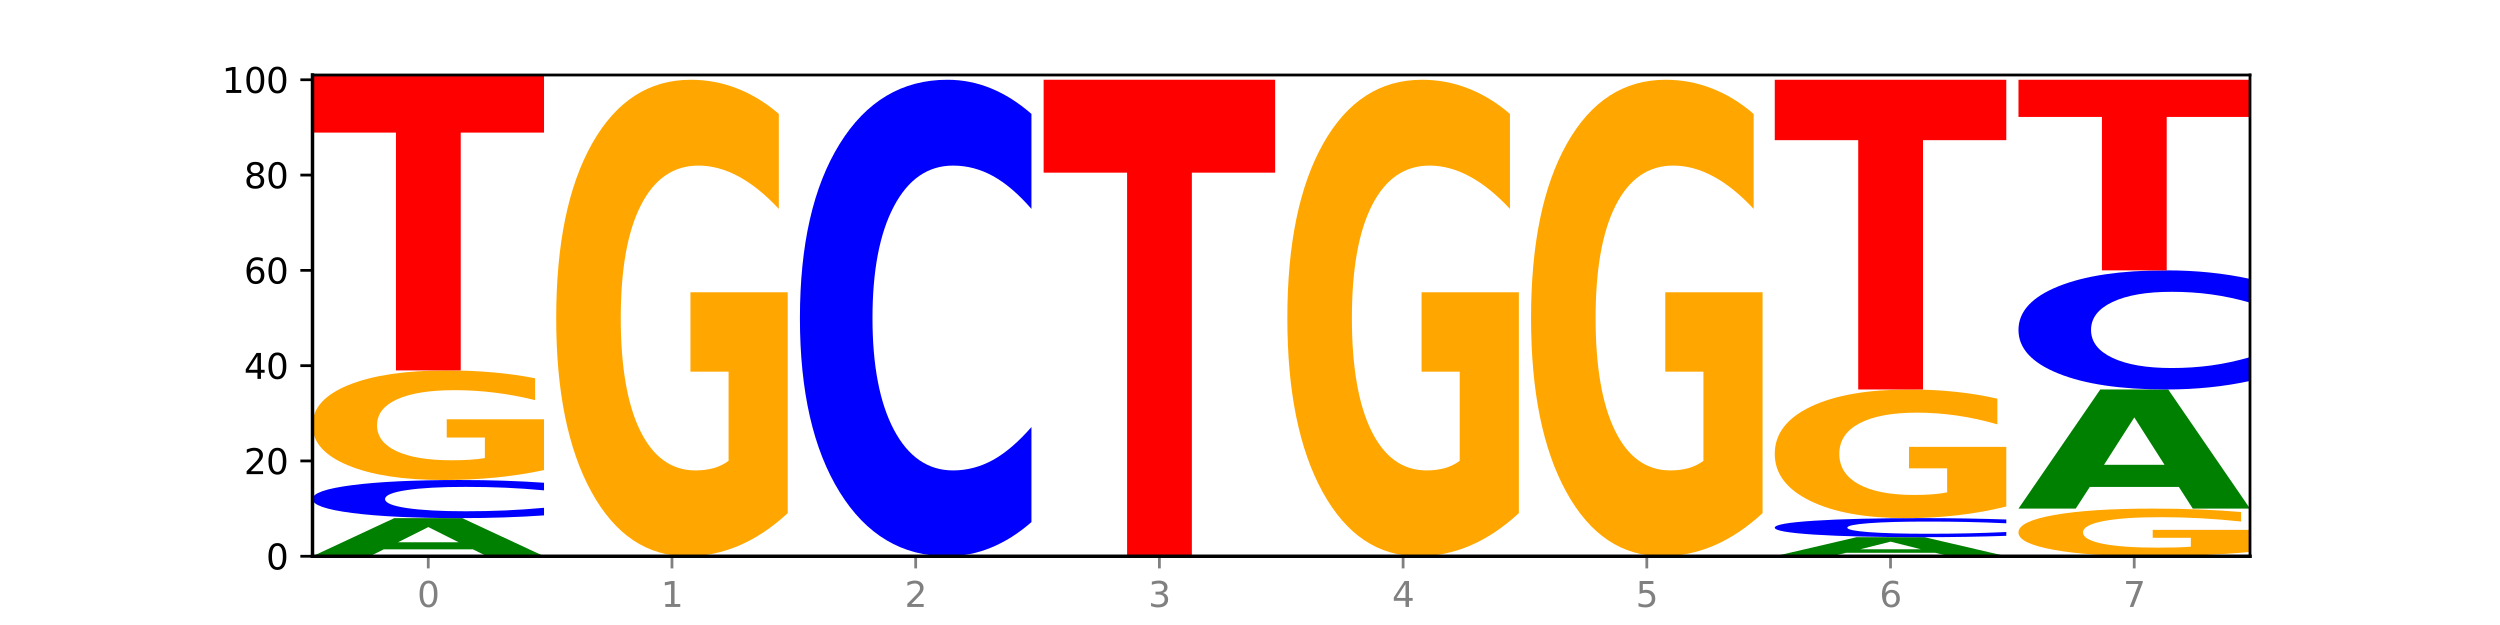 <?xml version="1.0" encoding="utf-8" standalone="no"?>
<!DOCTYPE svg PUBLIC "-//W3C//DTD SVG 1.1//EN"
  "http://www.w3.org/Graphics/SVG/1.1/DTD/svg11.dtd">
<svg xmlns:xlink="http://www.w3.org/1999/xlink" width="720pt" height="180pt" viewBox="0 0 720 180" xmlns="http://www.w3.org/2000/svg" version="1.1">
 <defs>
  <style type="text/css">*{stroke-linejoin: round; stroke-linecap: butt}</style>
 </defs>
 <g id="figure_1">
  <g id="patch_1">
   <path d="M 0 180 
L 720 180 
L 720 0 
L 0 0 
z
" style="fill: #ffffff"/>
  </g>
  <g id="axes_1">
   <g id="patch_2">
    <path d="M 90 160.2 
L 648 160.2 
L 648 21.6 
L 90 21.6 
z
" style="fill: #ffffff"/>
   </g>
   <g id="line2d_1">
    <path d="M 90 160.2 
L 648 160.2 
" clip-path="url(#pb7c1e60033)" style="fill: none; stroke: #000000; stroke-width: 0.5; stroke-linecap: square"/>
   </g>
   <g id="patch_3">
    <path d="M 136.189 158.2 
L 110.545 158.2 
L 106.496 160.2 
L 90 160.2 
L 113.558 149.222 
L 133.121 149.222 
L 156.679 160.2 
L 140.197 160.2 
L 136.189 158.2 
z
M 114.635 156.163 
L 132.058 156.163 
L 123.36 151.796 
L 114.635 156.163 
z
" clip-path="url(#pb7c1e60033)" style="fill: #008000"/>
   </g>
   <g id="patch_4">
    <path d="M 156.679 148.435 
Q 151.102 148.825 145.07 149.022 
Q 139.039 149.222 132.47 149.222 
Q 112.882 149.222 101.441 147.743 
Q 90 146.265 90 143.736 
Q 90 141.198 101.441 139.722 
Q 112.882 138.244 132.47 138.244 
Q 139.039 138.244 145.07 138.443 
Q 151.102 138.64 156.679 139.03 
L 156.679 141.219 
Q 151.051 140.702 145.591 140.461 
Q 140.131 140.221 134.1 140.221 
Q 123.281 140.221 117.082 141.158 
Q 110.899 142.092 110.899 143.736 
Q 110.899 145.373 117.082 146.31 
Q 123.281 147.244 134.1 147.244 
Q 140.131 147.244 145.591 147.004 
Q 151.051 146.761 156.679 146.244 
L 156.679 148.435 
z
" clip-path="url(#pb7c1e60033)" style="fill: #0000ff"/>
   </g>
   <g id="patch_5">
    <path d="M 156.679 135.388 
Q 149.955 136.816 142.722 137.533 
Q 135.489 138.244 127.778 138.244 
Q 110.353 138.244 100.177 133.993 
Q 90 129.742 90 122.472 
Q 90 115.118 100.356 110.9 
Q 110.727 106.681 128.764 106.681 
Q 135.713 106.681 142.079 107.255 
Q 148.46 107.822 154.109 108.944 
L 154.109 115.235 
Q 148.281 113.794 142.513 113.084 
Q 136.744 112.366 130.946 112.366 
Q 120.216 112.366 114.403 114.987 
Q 108.59 117.602 108.59 122.472 
Q 108.59 127.297 114.194 129.931 
Q 119.798 132.558 130.109 132.558 
Q 132.919 132.558 135.325 132.408 
Q 137.731 132.252 139.643 131.926 
L 139.643 126.019 
L 128.66 126.019 
L 128.66 120.757 
L 156.679 120.757 
L 156.679 135.388 
z
" clip-path="url(#pb7c1e60033)" style="fill: #ffa600"/>
   </g>
   <g id="patch_6">
    <path d="M 90 21.6 
L 156.679 21.6 
L 156.679 38.193 
L 132.69 38.193 
L 132.69 106.681 
L 114.036 106.681 
L 114.036 38.193 
L 90 38.193 
L 90 21.6 
z
" clip-path="url(#pb7c1e60033)" style="fill: #ff0000"/>
   </g>
   <g id="patch_7">
    <path d="M 226.868 147.784 
Q 220.143 153.992 212.91 157.11 
Q 205.678 160.2 197.967 160.2 
Q 180.542 160.2 170.365 141.718 
Q 160.189 123.236 160.189 91.629 
Q 160.189 59.653 170.545 41.313 
Q 180.916 22.972 198.953 22.972 
Q 205.902 22.972 212.268 25.467 
Q 218.649 27.933 224.298 32.809 
L 224.298 60.164 
Q 218.47 53.899 212.701 50.809 
Q 206.933 47.691 201.135 47.691 
Q 190.405 47.691 184.592 59.086 
Q 178.779 70.453 178.779 91.629 
Q 178.779 112.605 184.383 124.058 
Q 189.987 135.481 200.298 135.481 
Q 203.107 135.481 205.513 134.829 
Q 207.919 134.149 209.832 132.732 
L 209.832 107.049 
L 198.848 107.049 
L 198.848 84.173 
L 226.868 84.173 
L 226.868 147.784 
z
" clip-path="url(#pb7c1e60033)" style="fill: #ffa600"/>
   </g>
   <g id="patch_8">
    <path d="M 297.057 150.364 
Q 291.479 155.239 285.448 157.705 
Q 279.417 160.2 272.848 160.2 
Q 253.259 160.2 241.818 141.718 
Q 230.377 123.236 230.377 91.629 
Q 230.377 59.908 241.818 41.455 
Q 253.259 22.972 272.848 22.972 
Q 279.417 22.972 285.448 25.467 
Q 291.479 27.933 297.057 32.809 
L 297.057 60.164 
Q 291.429 53.7 285.969 50.696 
Q 280.509 47.691 274.477 47.691 
Q 263.658 47.691 257.459 59.398 
Q 251.277 71.077 251.277 91.629 
Q 251.277 112.095 257.459 123.802 
Q 263.658 135.481 274.477 135.481 
Q 280.509 135.481 285.969 132.477 
Q 291.429 129.444 297.057 122.98 
L 297.057 150.364 
z
" clip-path="url(#pb7c1e60033)" style="fill: #0000ff"/>
   </g>
   <g id="patch_9">
    <path d="M 300.566 22.972 
L 367.245 22.972 
L 367.245 49.736 
L 343.256 49.736 
L 343.256 160.2 
L 324.602 160.2 
L 324.602 49.736 
L 300.566 49.736 
L 300.566 22.972 
z
" clip-path="url(#pb7c1e60033)" style="fill: #ff0000"/>
   </g>
   <g id="patch_10">
    <path d="M 437.434 147.784 
Q 430.709 153.992 423.476 157.11 
Q 416.244 160.2 408.533 160.2 
Q 391.108 160.2 380.931 141.718 
Q 370.755 123.236 370.755 91.629 
Q 370.755 59.653 381.111 41.313 
Q 391.482 22.972 409.519 22.972 
Q 416.468 22.972 422.834 25.467 
Q 429.215 27.933 434.864 32.809 
L 434.864 60.164 
Q 429.036 53.899 423.267 50.809 
Q 417.499 47.691 411.701 47.691 
Q 400.971 47.691 395.158 59.086 
Q 389.345 70.453 389.345 91.629 
Q 389.345 112.605 394.949 124.058 
Q 400.553 135.481 410.864 135.481 
Q 413.673 135.481 416.079 134.829 
Q 418.485 134.149 420.398 132.732 
L 420.398 107.049 
L 409.414 107.049 
L 409.414 84.173 
L 437.434 84.173 
L 437.434 147.784 
z
" clip-path="url(#pb7c1e60033)" style="fill: #ffa600"/>
   </g>
   <g id="patch_11">
    <path d="M 507.623 147.784 
Q 500.898 153.992 493.665 157.11 
Q 486.432 160.2 478.721 160.2 
Q 461.297 160.2 451.12 141.718 
Q 440.943 123.236 440.943 91.629 
Q 440.943 59.653 451.299 41.313 
Q 461.67 22.972 479.708 22.972 
Q 486.656 22.972 493.023 25.467 
Q 499.404 27.933 505.052 32.809 
L 505.052 60.164 
Q 499.224 53.899 493.456 50.809 
Q 487.688 47.691 481.889 47.691 
Q 471.16 47.691 465.347 59.086 
Q 459.533 70.453 459.533 91.629 
Q 459.533 112.605 465.137 124.058 
Q 470.741 135.481 481.053 135.481 
Q 483.862 135.481 486.268 134.829 
Q 488.674 134.149 490.587 132.732 
L 490.587 107.049 
L 479.603 107.049 
L 479.603 84.173 
L 507.623 84.173 
L 507.623 147.784 
z
" clip-path="url(#pb7c1e60033)" style="fill: #ffa600"/>
   </g>
   <g id="patch_12">
    <path d="M 557.321 159.2 
L 531.677 159.2 
L 527.628 160.2 
L 511.132 160.2 
L 534.69 154.711 
L 554.253 154.711 
L 577.811 160.2 
L 561.329 160.2 
L 557.321 159.2 
z
M 535.767 158.181 
L 553.19 158.181 
L 544.492 155.998 
L 535.767 158.181 
z
" clip-path="url(#pb7c1e60033)" style="fill: #008000"/>
   </g>
   <g id="patch_13">
    <path d="M 577.811 154.317 
Q 572.234 154.512 566.203 154.611 
Q 560.171 154.711 553.603 154.711 
Q 534.014 154.711 522.573 153.972 
Q 511.132 153.232 511.132 151.968 
Q 511.132 150.699 522.573 149.961 
Q 534.014 149.222 553.603 149.222 
Q 560.171 149.222 566.203 149.322 
Q 572.234 149.42 577.811 149.615 
L 577.811 150.709 
Q 572.183 150.451 566.723 150.331 
Q 561.263 150.211 555.232 150.211 
Q 544.413 150.211 538.214 150.679 
Q 532.031 151.146 532.031 151.968 
Q 532.031 152.787 538.214 153.255 
Q 544.413 153.722 555.232 153.722 
Q 561.263 153.722 566.723 153.602 
Q 572.183 153.481 577.811 153.222 
L 577.811 154.317 
z
" clip-path="url(#pb7c1e60033)" style="fill: #0000ff"/>
   </g>
   <g id="patch_14">
    <path d="M 577.811 145.869 
Q 571.087 147.546 563.854 148.388 
Q 556.621 149.222 548.91 149.222 
Q 531.486 149.222 521.309 144.232 
Q 511.132 139.241 511.132 130.708 
Q 511.132 122.074 521.488 117.122 
Q 531.859 112.17 549.896 112.17 
Q 556.845 112.17 563.211 112.844 
Q 569.592 113.51 575.241 114.826 
L 575.241 122.212 
Q 569.413 120.52 563.645 119.686 
Q 557.876 118.844 552.078 118.844 
Q 541.348 118.844 535.535 121.921 
Q 529.722 124.99 529.722 130.708 
Q 529.722 136.371 535.326 139.463 
Q 540.93 142.548 551.241 142.548 
Q 554.051 142.548 556.457 142.372 
Q 558.863 142.188 560.775 141.805 
L 560.775 134.871 
L 549.792 134.871 
L 549.792 128.695 
L 577.811 128.695 
L 577.811 145.869 
z
" clip-path="url(#pb7c1e60033)" style="fill: #ffa600"/>
   </g>
   <g id="patch_15">
    <path d="M 511.132 22.972 
L 577.811 22.972 
L 577.811 40.368 
L 553.822 40.368 
L 553.822 112.17 
L 535.168 112.17 
L 535.168 40.368 
L 511.132 40.368 
L 511.132 22.972 
z
" clip-path="url(#pb7c1e60033)" style="fill: #ff0000"/>
   </g>
   <g id="patch_16">
    <path d="M 648 158.958 
Q 641.275 159.579 634.042 159.891 
Q 626.81 160.2 619.099 160.2 
Q 601.674 160.2 591.497 158.352 
Q 581.321 156.504 581.321 153.343 
Q 581.321 150.145 591.677 148.311 
Q 602.048 146.477 620.085 146.477 
Q 627.034 146.477 633.4 146.727 
Q 639.781 146.973 645.43 147.461 
L 645.43 150.196 
Q 639.602 149.57 633.833 149.261 
Q 628.065 148.949 622.267 148.949 
Q 611.537 148.949 605.724 150.089 
Q 599.911 151.225 599.911 153.343 
Q 599.911 155.441 605.515 156.586 
Q 611.119 157.728 621.43 157.728 
Q 624.239 157.728 626.645 157.663 
Q 629.051 157.595 630.964 157.453 
L 630.964 154.885 
L 619.98 154.885 
L 619.98 152.597 
L 648 152.597 
L 648 158.958 
z
" clip-path="url(#pb7c1e60033)" style="fill: #ffa600"/>
   </g>
   <g id="patch_17">
    <path d="M 627.51 140.228 
L 601.866 140.228 
L 597.817 146.477 
L 581.321 146.477 
L 604.879 112.17 
L 624.442 112.17 
L 648 146.477 
L 631.518 146.477 
L 627.51 140.228 
z
M 605.956 133.86 
L 623.379 133.86 
L 614.681 120.214 
L 605.956 133.86 
z
" clip-path="url(#pb7c1e60033)" style="fill: #008000"/>
   </g>
   <g id="patch_18">
    <path d="M 648 109.711 
Q 642.422 110.93 636.391 111.547 
Q 630.36 112.17 623.791 112.17 
Q 604.202 112.17 592.762 107.55 
Q 581.321 102.929 581.321 95.027 
Q 581.321 87.097 592.762 82.484 
Q 604.202 77.863 623.791 77.863 
Q 630.36 77.863 636.391 78.487 
Q 642.422 79.104 648 80.322 
L 648 87.161 
Q 642.372 85.545 636.912 84.794 
Q 631.452 84.043 625.421 84.043 
Q 614.602 84.043 608.402 86.97 
Q 602.22 89.89 602.22 95.027 
Q 602.22 100.144 608.402 103.071 
Q 614.602 105.991 625.421 105.991 
Q 631.452 105.991 636.912 105.239 
Q 642.372 104.481 648 102.865 
L 648 109.711 
z
" clip-path="url(#pb7c1e60033)" style="fill: #0000ff"/>
   </g>
   <g id="patch_19">
    <path d="M 581.321 22.972 
L 648 22.972 
L 648 33.678 
L 624.011 33.678 
L 624.011 77.863 
L 605.356 77.863 
L 605.356 33.678 
L 581.321 33.678 
L 581.321 22.972 
z
" clip-path="url(#pb7c1e60033)" style="fill: #ff0000"/>
   </g>
   <g id="matplotlib.axis_1">
    <g id="xtick_1">
     <g id="line2d_2">
      <defs>
       <path id="mc859f53a32" d="M 0 0 
L 0 3.5 
" style="stroke: #808080; stroke-width: 0.8"/>
      </defs>
      <g>
       <use xlink:href="#mc859f53a32" x="123.34" y="160.2" style="fill: #808080; stroke: #808080; stroke-width: 0.8"/>
      </g>
     </g>
     <g id="text_1">
      <!-- 0 -->
      <g style="fill: #808080" transform="translate(120.158 174.798) scale(0.1 -0.1)">
       <defs>
        <path id="DejaVuSans-30" d="M 2034 4250 
Q 1547 4250 1301 3770 
Q 1056 3291 1056 2328 
Q 1056 1369 1301 889 
Q 1547 409 2034 409 
Q 2525 409 2770 889 
Q 3016 1369 3016 2328 
Q 3016 3291 2770 3770 
Q 2525 4250 2034 4250 
z
M 2034 4750 
Q 2819 4750 3233 4129 
Q 3647 3509 3647 2328 
Q 3647 1150 3233 529 
Q 2819 -91 2034 -91 
Q 1250 -91 836 529 
Q 422 1150 422 2328 
Q 422 3509 836 4129 
Q 1250 4750 2034 4750 
z
" transform="scale(0.016)"/>
       </defs>
       <use xlink:href="#DejaVuSans-30"/>
      </g>
     </g>
    </g>
    <g id="xtick_2">
     <g id="line2d_3">
      <g>
       <use xlink:href="#mc859f53a32" x="193.528" y="160.2" style="fill: #808080; stroke: #808080; stroke-width: 0.8"/>
      </g>
     </g>
     <g id="text_2">
      <!-- 1 -->
      <g style="fill: #808080" transform="translate(190.347 174.798) scale(0.1 -0.1)">
       <defs>
        <path id="DejaVuSans-31" d="M 794 531 
L 1825 531 
L 1825 4091 
L 703 3866 
L 703 4441 
L 1819 4666 
L 2450 4666 
L 2450 531 
L 3481 531 
L 3481 0 
L 794 0 
L 794 531 
z
" transform="scale(0.016)"/>
       </defs>
       <use xlink:href="#DejaVuSans-31"/>
      </g>
     </g>
    </g>
    <g id="xtick_3">
     <g id="line2d_4">
      <g>
       <use xlink:href="#mc859f53a32" x="263.717" y="160.2" style="fill: #808080; stroke: #808080; stroke-width: 0.8"/>
      </g>
     </g>
     <g id="text_3">
      <!-- 2 -->
      <g style="fill: #808080" transform="translate(260.536 174.798) scale(0.1 -0.1)">
       <defs>
        <path id="DejaVuSans-32" d="M 1228 531 
L 3431 531 
L 3431 0 
L 469 0 
L 469 531 
Q 828 903 1448 1529 
Q 2069 2156 2228 2338 
Q 2531 2678 2651 2914 
Q 2772 3150 2772 3378 
Q 2772 3750 2511 3984 
Q 2250 4219 1831 4219 
Q 1534 4219 1204 4116 
Q 875 4013 500 3803 
L 500 4441 
Q 881 4594 1212 4672 
Q 1544 4750 1819 4750 
Q 2544 4750 2975 4387 
Q 3406 4025 3406 3419 
Q 3406 3131 3298 2873 
Q 3191 2616 2906 2266 
Q 2828 2175 2409 1742 
Q 1991 1309 1228 531 
z
" transform="scale(0.016)"/>
       </defs>
       <use xlink:href="#DejaVuSans-32"/>
      </g>
     </g>
    </g>
    <g id="xtick_4">
     <g id="line2d_5">
      <g>
       <use xlink:href="#mc859f53a32" x="333.906" y="160.2" style="fill: #808080; stroke: #808080; stroke-width: 0.8"/>
      </g>
     </g>
     <g id="text_4">
      <!-- 3 -->
      <g style="fill: #808080" transform="translate(330.724 174.798) scale(0.1 -0.1)">
       <defs>
        <path id="DejaVuSans-33" d="M 2597 2516 
Q 3050 2419 3304 2112 
Q 3559 1806 3559 1356 
Q 3559 666 3084 287 
Q 2609 -91 1734 -91 
Q 1441 -91 1130 -33 
Q 819 25 488 141 
L 488 750 
Q 750 597 1062 519 
Q 1375 441 1716 441 
Q 2309 441 2620 675 
Q 2931 909 2931 1356 
Q 2931 1769 2642 2001 
Q 2353 2234 1838 2234 
L 1294 2234 
L 1294 2753 
L 1863 2753 
Q 2328 2753 2575 2939 
Q 2822 3125 2822 3475 
Q 2822 3834 2567 4026 
Q 2313 4219 1838 4219 
Q 1578 4219 1281 4162 
Q 984 4106 628 3988 
L 628 4550 
Q 988 4650 1302 4700 
Q 1616 4750 1894 4750 
Q 2613 4750 3031 4423 
Q 3450 4097 3450 3541 
Q 3450 3153 3228 2886 
Q 3006 2619 2597 2516 
z
" transform="scale(0.016)"/>
       </defs>
       <use xlink:href="#DejaVuSans-33"/>
      </g>
     </g>
    </g>
    <g id="xtick_5">
     <g id="line2d_6">
      <g>
       <use xlink:href="#mc859f53a32" x="404.094" y="160.2" style="fill: #808080; stroke: #808080; stroke-width: 0.8"/>
      </g>
     </g>
     <g id="text_5">
      <!-- 4 -->
      <g style="fill: #808080" transform="translate(400.913 174.798) scale(0.1 -0.1)">
       <defs>
        <path id="DejaVuSans-34" d="M 2419 4116 
L 825 1625 
L 2419 1625 
L 2419 4116 
z
M 2253 4666 
L 3047 4666 
L 3047 1625 
L 3713 1625 
L 3713 1100 
L 3047 1100 
L 3047 0 
L 2419 0 
L 2419 1100 
L 313 1100 
L 313 1709 
L 2253 4666 
z
" transform="scale(0.016)"/>
       </defs>
       <use xlink:href="#DejaVuSans-34"/>
      </g>
     </g>
    </g>
    <g id="xtick_6">
     <g id="line2d_7">
      <g>
       <use xlink:href="#mc859f53a32" x="474.283" y="160.2" style="fill: #808080; stroke: #808080; stroke-width: 0.8"/>
      </g>
     </g>
     <g id="text_6">
      <!-- 5 -->
      <g style="fill: #808080" transform="translate(471.102 174.798) scale(0.1 -0.1)">
       <defs>
        <path id="DejaVuSans-35" d="M 691 4666 
L 3169 4666 
L 3169 4134 
L 1269 4134 
L 1269 2991 
Q 1406 3038 1543 3061 
Q 1681 3084 1819 3084 
Q 2600 3084 3056 2656 
Q 3513 2228 3513 1497 
Q 3513 744 3044 326 
Q 2575 -91 1722 -91 
Q 1428 -91 1123 -41 
Q 819 9 494 109 
L 494 744 
Q 775 591 1075 516 
Q 1375 441 1709 441 
Q 2250 441 2565 725 
Q 2881 1009 2881 1497 
Q 2881 1984 2565 2268 
Q 2250 2553 1709 2553 
Q 1456 2553 1204 2497 
Q 953 2441 691 2322 
L 691 4666 
z
" transform="scale(0.016)"/>
       </defs>
       <use xlink:href="#DejaVuSans-35"/>
      </g>
     </g>
    </g>
    <g id="xtick_7">
     <g id="line2d_8">
      <g>
       <use xlink:href="#mc859f53a32" x="544.472" y="160.2" style="fill: #808080; stroke: #808080; stroke-width: 0.8"/>
      </g>
     </g>
     <g id="text_7">
      <!-- 6 -->
      <g style="fill: #808080" transform="translate(541.29 174.798) scale(0.1 -0.1)">
       <defs>
        <path id="DejaVuSans-36" d="M 2113 2584 
Q 1688 2584 1439 2293 
Q 1191 2003 1191 1497 
Q 1191 994 1439 701 
Q 1688 409 2113 409 
Q 2538 409 2786 701 
Q 3034 994 3034 1497 
Q 3034 2003 2786 2293 
Q 2538 2584 2113 2584 
z
M 3366 4563 
L 3366 3988 
Q 3128 4100 2886 4159 
Q 2644 4219 2406 4219 
Q 1781 4219 1451 3797 
Q 1122 3375 1075 2522 
Q 1259 2794 1537 2939 
Q 1816 3084 2150 3084 
Q 2853 3084 3261 2657 
Q 3669 2231 3669 1497 
Q 3669 778 3244 343 
Q 2819 -91 2113 -91 
Q 1303 -91 875 529 
Q 447 1150 447 2328 
Q 447 3434 972 4092 
Q 1497 4750 2381 4750 
Q 2619 4750 2861 4703 
Q 3103 4656 3366 4563 
z
" transform="scale(0.016)"/>
       </defs>
       <use xlink:href="#DejaVuSans-36"/>
      </g>
     </g>
    </g>
    <g id="xtick_8">
     <g id="line2d_9">
      <g>
       <use xlink:href="#mc859f53a32" x="614.66" y="160.2" style="fill: #808080; stroke: #808080; stroke-width: 0.8"/>
      </g>
     </g>
     <g id="text_8">
      <!-- 7 -->
      <g style="fill: #808080" transform="translate(611.479 174.798) scale(0.1 -0.1)">
       <defs>
        <path id="DejaVuSans-37" d="M 525 4666 
L 3525 4666 
L 3525 4397 
L 1831 0 
L 1172 0 
L 2766 4134 
L 525 4134 
L 525 4666 
z
" transform="scale(0.016)"/>
       </defs>
       <use xlink:href="#DejaVuSans-37"/>
      </g>
     </g>
    </g>
   </g>
   <g id="matplotlib.axis_2">
    <g id="ytick_1">
     <g id="line2d_10">
      <defs>
       <path id="me2b66e9faa" d="M 0 0 
L -3.5 0 
" style="stroke: #000000; stroke-width: 0.8"/>
      </defs>
      <g>
       <use xlink:href="#me2b66e9faa" x="90" y="160.2" style="stroke: #000000; stroke-width: 0.8"/>
      </g>
     </g>
     <g id="text_9">
      <!-- 0 -->
      <g transform="translate(76.638 163.999) scale(0.1 -0.1)">
       <use xlink:href="#DejaVuSans-30"/>
      </g>
     </g>
    </g>
    <g id="ytick_2">
     <g id="line2d_11">
      <g>
       <use xlink:href="#me2b66e9faa" x="90" y="132.754" style="stroke: #000000; stroke-width: 0.8"/>
      </g>
     </g>
     <g id="text_10">
      <!-- 20 -->
      <g transform="translate(70.275 136.554) scale(0.1 -0.1)">
       <use xlink:href="#DejaVuSans-32"/>
       <use xlink:href="#DejaVuSans-30" x="63.623"/>
      </g>
     </g>
    </g>
    <g id="ytick_3">
     <g id="line2d_12">
      <g>
       <use xlink:href="#me2b66e9faa" x="90" y="105.309" style="stroke: #000000; stroke-width: 0.8"/>
      </g>
     </g>
     <g id="text_11">
      <!-- 40 -->
      <g transform="translate(70.275 109.108) scale(0.1 -0.1)">
       <use xlink:href="#DejaVuSans-34"/>
       <use xlink:href="#DejaVuSans-30" x="63.623"/>
      </g>
     </g>
    </g>
    <g id="ytick_4">
     <g id="line2d_13">
      <g>
       <use xlink:href="#me2b66e9faa" x="90" y="77.863" style="stroke: #000000; stroke-width: 0.8"/>
      </g>
     </g>
     <g id="text_12">
      <!-- 60 -->
      <g transform="translate(70.275 81.663) scale(0.1 -0.1)">
       <use xlink:href="#DejaVuSans-36"/>
       <use xlink:href="#DejaVuSans-30" x="63.623"/>
      </g>
     </g>
    </g>
    <g id="ytick_5">
     <g id="line2d_14">
      <g>
       <use xlink:href="#me2b66e9faa" x="90" y="50.418" style="stroke: #000000; stroke-width: 0.8"/>
      </g>
     </g>
     <g id="text_13">
      <!-- 80 -->
      <g transform="translate(70.275 54.217) scale(0.1 -0.1)">
       <defs>
        <path id="DejaVuSans-38" d="M 2034 2216 
Q 1584 2216 1326 1975 
Q 1069 1734 1069 1313 
Q 1069 891 1326 650 
Q 1584 409 2034 409 
Q 2484 409 2743 651 
Q 3003 894 3003 1313 
Q 3003 1734 2745 1975 
Q 2488 2216 2034 2216 
z
M 1403 2484 
Q 997 2584 770 2862 
Q 544 3141 544 3541 
Q 544 4100 942 4425 
Q 1341 4750 2034 4750 
Q 2731 4750 3128 4425 
Q 3525 4100 3525 3541 
Q 3525 3141 3298 2862 
Q 3072 2584 2669 2484 
Q 3125 2378 3379 2068 
Q 3634 1759 3634 1313 
Q 3634 634 3220 271 
Q 2806 -91 2034 -91 
Q 1263 -91 848 271 
Q 434 634 434 1313 
Q 434 1759 690 2068 
Q 947 2378 1403 2484 
z
M 1172 3481 
Q 1172 3119 1398 2916 
Q 1625 2713 2034 2713 
Q 2441 2713 2670 2916 
Q 2900 3119 2900 3481 
Q 2900 3844 2670 4047 
Q 2441 4250 2034 4250 
Q 1625 4250 1398 4047 
Q 1172 3844 1172 3481 
z
" transform="scale(0.016)"/>
       </defs>
       <use xlink:href="#DejaVuSans-38"/>
       <use xlink:href="#DejaVuSans-30" x="63.623"/>
      </g>
     </g>
    </g>
    <g id="ytick_6">
     <g id="line2d_15">
      <g>
       <use xlink:href="#me2b66e9faa" x="90" y="22.972" style="stroke: #000000; stroke-width: 0.8"/>
      </g>
     </g>
     <g id="text_14">
      <!-- 100 -->
      <g transform="translate(63.913 26.771) scale(0.1 -0.1)">
       <use xlink:href="#DejaVuSans-31"/>
       <use xlink:href="#DejaVuSans-30" x="63.623"/>
       <use xlink:href="#DejaVuSans-30" x="127.246"/>
      </g>
     </g>
    </g>
   </g>
   <g id="patch_20">
    <path d="M 90 160.2 
L 90 21.6 
" style="fill: none; stroke: #000000; stroke-linejoin: miter; stroke-linecap: square"/>
   </g>
   <g id="patch_21">
    <path d="M 648 160.2 
L 648 21.6 
" style="fill: none; stroke: #000000; stroke-width: 0.8; stroke-linejoin: miter; stroke-linecap: square"/>
   </g>
   <g id="patch_22">
    <path d="M 90 160.2 
L 648 160.2 
" style="fill: none; stroke: #000000; stroke-linejoin: miter; stroke-linecap: square"/>
   </g>
   <g id="patch_23">
    <path d="M 90 21.6 
L 648 21.6 
" style="fill: none; stroke: #000000; stroke-width: 0.8; stroke-linejoin: miter; stroke-linecap: square"/>
   </g>
  </g>
 </g>
 <defs>
  <clipPath id="pb7c1e60033">
   <rect x="90" y="21.6" width="558" height="138.6"/>
  </clipPath>
 </defs>
</svg>
